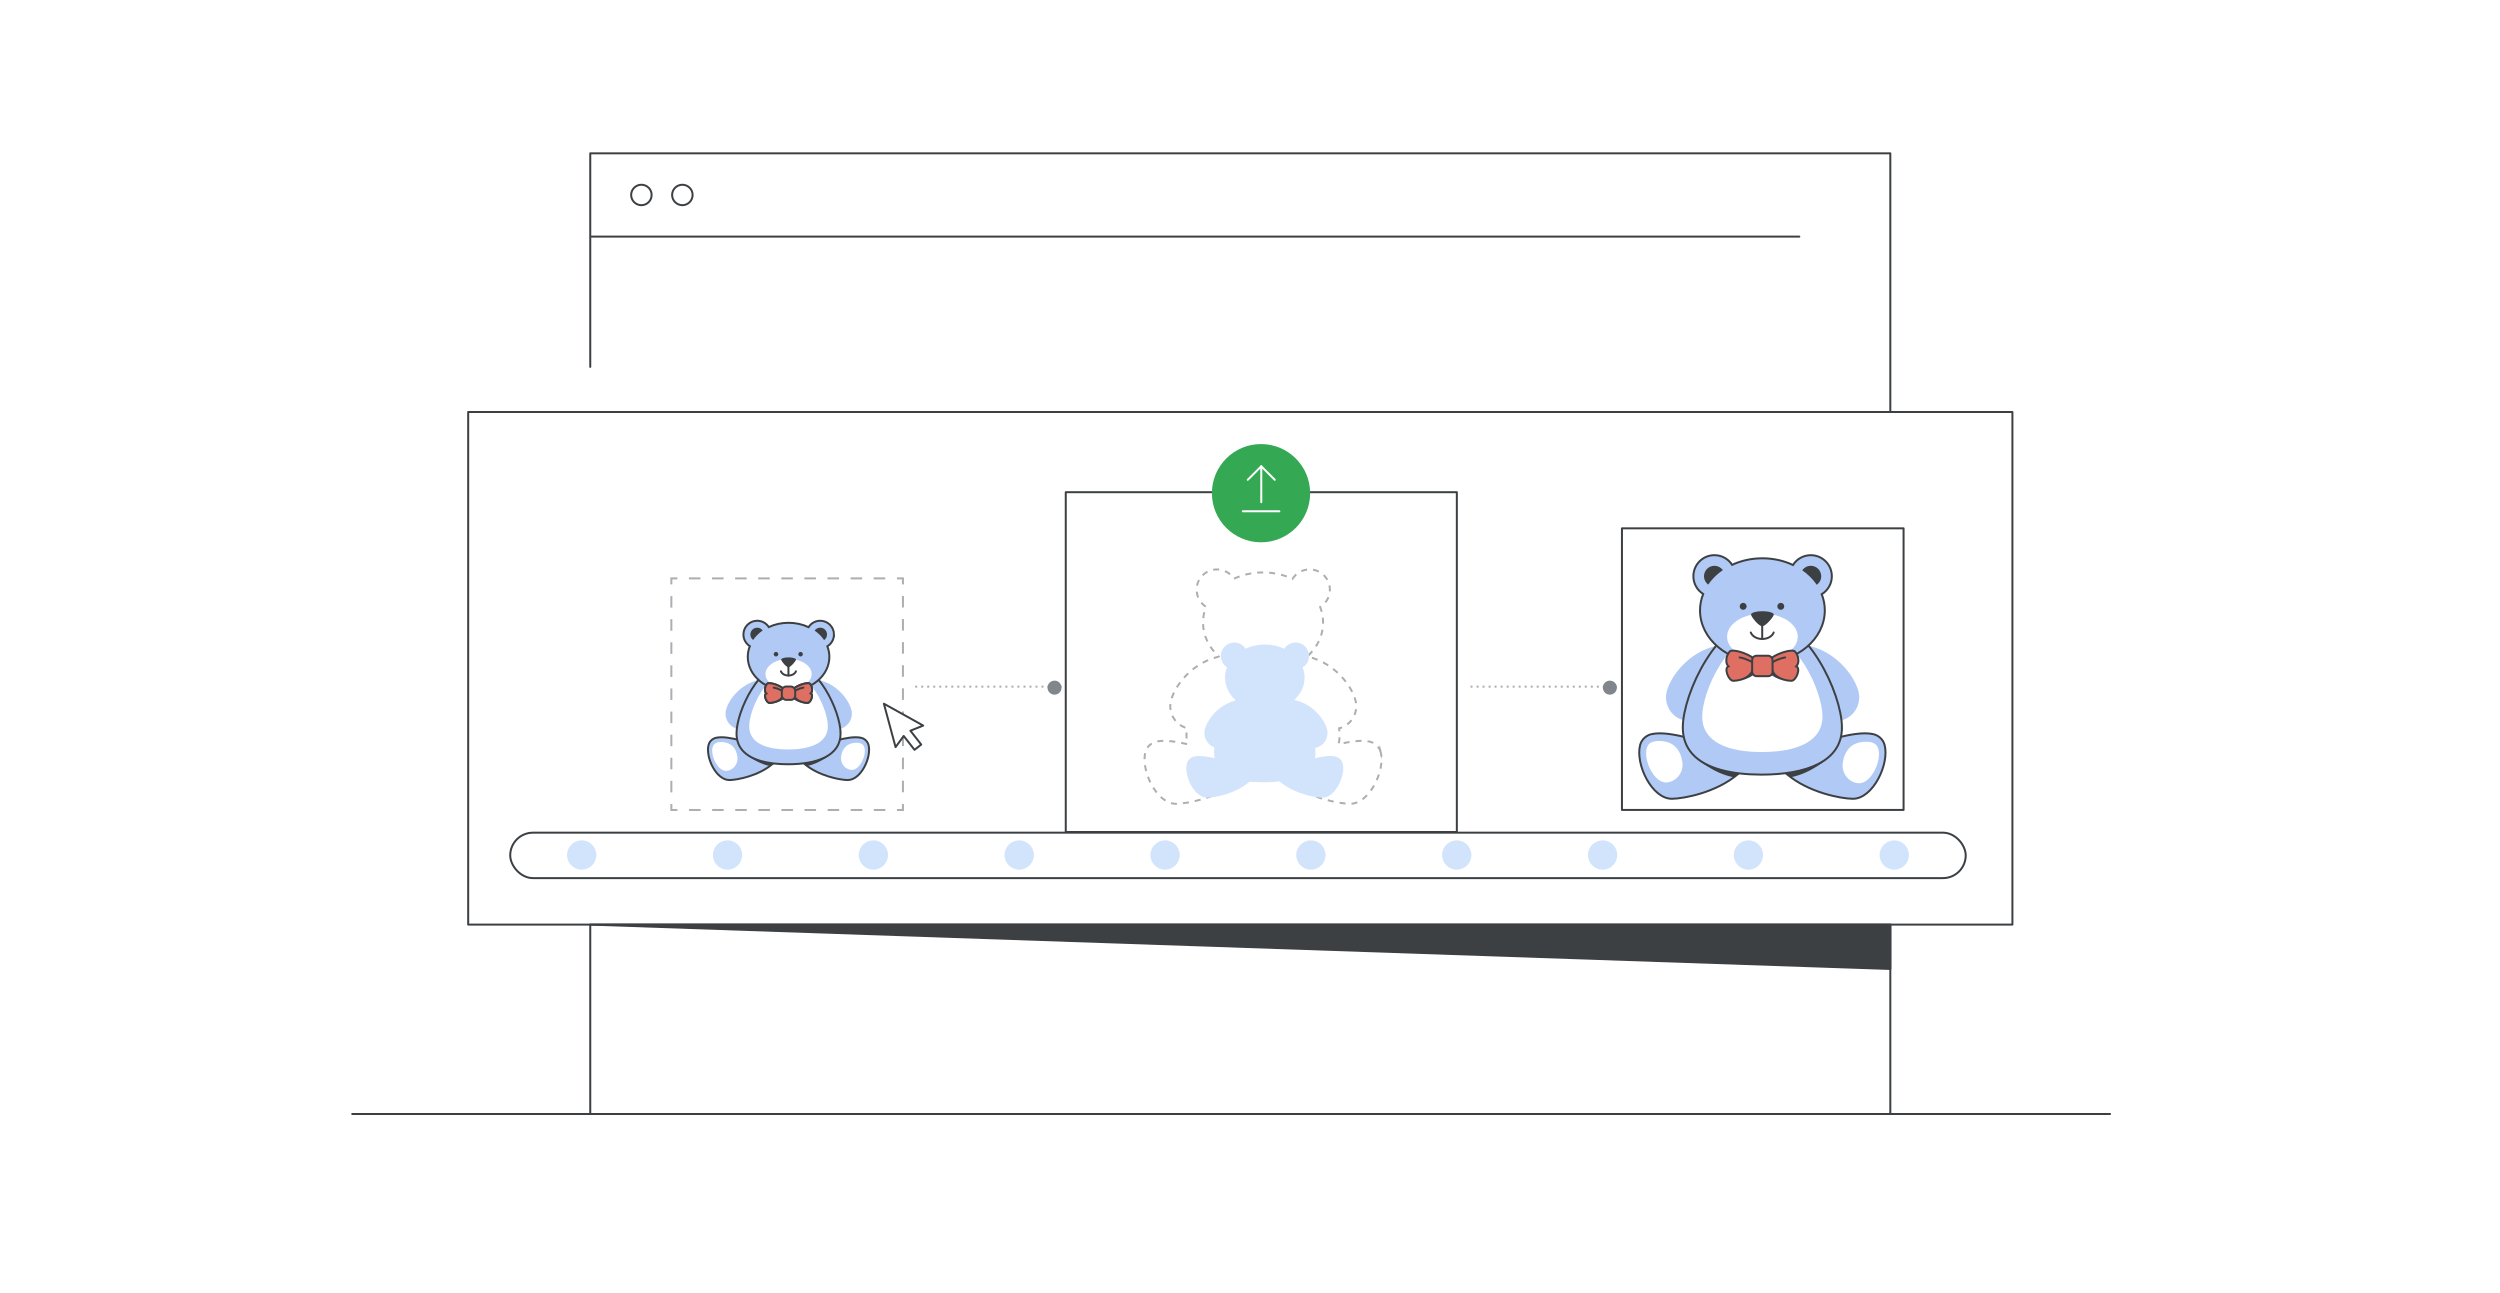 <?xml version="1.0" encoding="UTF-8"?>
<svg id="Layer_1" data-name="Layer 1" xmlns="http://www.w3.org/2000/svg" viewBox="0 0 1247 645">
  <defs>
    <style>
      .cls-1 {
        stroke: #3c4043;
      }

      .cls-1, .cls-2, .cls-3, .cls-4, .cls-5, .cls-6 {
        stroke-linecap: round;
      }

      .cls-1, .cls-2, .cls-3, .cls-4, .cls-5, .cls-7 {
        stroke-linejoin: round;
      }

      .cls-1, .cls-8, .cls-5, .cls-9, .cls-7 {
        fill: #fff;
      }

      .cls-2 {
        stroke: #fff;
      }

      .cls-2, .cls-3, .cls-10, .cls-6, .cls-11, .cls-12, .cls-13, .cls-14 {
        fill: none;
      }

      .cls-3, .cls-4, .cls-5, .cls-6, .cls-15, .cls-16, .cls-17, .cls-14, .cls-7 {
        stroke: #3d4043;
      }

      .cls-18 {
        fill: #80868b;
      }

      .cls-19, .cls-17 {
        fill: #b1caf5;
      }

      .cls-20 {
        fill: #d2e3fc;
      }

      .cls-21 {
        fill: #34a853;
      }

      .cls-22, .cls-4 {
        fill: #3d4043;
      }

      .cls-4, .cls-5, .cls-9 {
        fill-rule: evenodd;
      }

      .cls-10 {
        stroke-dasharray: 0 0 1 2;
      }

      .cls-10, .cls-6, .cls-15, .cls-16, .cls-17, .cls-11, .cls-12, .cls-13 {
        stroke-miterlimit: 10;
      }

      .cls-10, .cls-11, .cls-12, .cls-13 {
        stroke: #abaeb2;
      }

      .cls-15 {
        fill: #dd5b52;
      }

      .cls-16 {
        fill: #de6f62;
      }

      .cls-11 {
        stroke-dasharray: 0 0 5.76 5.76;
      }

      .cls-12 {
        stroke-dasharray: 0 0 3 3;
      }
    </style>
  </defs>
  <rect class="cls-8" width="1247" height="645"/>
  <g>
    <path class="cls-9" d="M295.19,350.5v205.15H943.66V76.47H295.19v64.71"/>
    <path class="cls-2" d="M295.19,350.5v205.15H943.66V76.47H295.19v64.71"/>
    <path class="cls-3" d="M175.68,555.65h876.82"/>
    <path class="cls-3" d="M294.42,350.5v205.15H942.89V76.47H294.42v106.53"/>
    <path class="cls-5" d="M233.53,461.19H1003.79V205.5H233.53v255.69Z"/>
    <path class="cls-4" d="M294.42,461.19H942.89v22.13l-648.48-22.13Z"/>
    <path class="cls-14" d="M319.93,102.35c2.82,0,5.1-2.29,5.1-5.11s-2.28-5.09-5.1-5.09-5.11,2.29-5.11,5.09,2.29,5.11,5.11,5.11Z"/>
    <path class="cls-14" d="M340.36,102.35c2.82,0,5.11-2.29,5.11-5.11s-2.29-5.09-5.11-5.09-5.11,2.29-5.11,5.09,2.29,5.11,5.11,5.11Z"/>
    <path class="cls-3" d="M897.5,118.03H295.1"/>
  </g>
  <g>
    <rect class="cls-1" x="254.5" y="415.34" width="726" height="22.66" rx="11.33" ry="11.33"/>
    <g>
      <circle class="cls-20" cx="290.14" cy="426.48" r="7.31"/>
      <circle class="cls-20" cx="362.89" cy="426.48" r="7.31"/>
      <circle class="cls-20" cx="435.63" cy="426.48" r="7.31"/>
      <circle class="cls-20" cx="508.38" cy="426.48" r="7.31"/>
      <circle class="cls-20" cx="581.13" cy="426.48" r="7.31"/>
      <circle class="cls-20" cx="653.87" cy="426.48" r="7.31"/>
      <circle class="cls-20" cx="726.62" cy="426.48" r="7.31"/>
      <circle class="cls-20" cx="799.37" cy="426.48" r="7.31"/>
      <circle class="cls-20" cx="872.11" cy="426.48" r="7.31"/>
      <circle class="cls-20" cx="944.86" cy="426.48" r="7.31"/>
    </g>
  </g>
  <rect class="cls-1" x="531.6" y="245.5" width="195.07" height="169.5"/>
  <g>
    <circle class="cls-21" cx="629" cy="246" r="24.5"/>
    <g>
      <line class="cls-2" x1="638.14" y1="255.03" x2="619.93" y2="255.03"/>
      <path class="cls-2" d="M629.12,250.51v-18.09m0,.16l-6.73,6.74m6.73-6.74l6.73,6.74"/>
    </g>
  </g>
  <path class="cls-12" d="M688.67,375.09c-.74-2.72-3.04-4.71-5.8-5.24-4.15-.8-9.44,.04-15.14,1.34,.3-1.38,.46-2.84,.46-4.4,0-1.09-.08-2.27-.22-3.52,4.62-1.08,8.54-5.46,8.54-11.16,0-6.64-8.89-21.14-24.34-24.61-.02-.02-.04-.05-.06-.07,4.88-4.45,7.86-10.38,7.86-16.89,0-2.71-.52-5.32-1.48-7.76,2.91-1.77,4.86-4.98,4.86-8.64,0-5.58-4.52-10.11-10.11-10.11-3.6,0-6.75,1.88-8.54,4.71-4.34-2.04-9.34-3.21-14.68-3.21s-10.23,1.14-14.53,3.14c-1.8-2.79-4.93-4.64-8.5-4.64-5.58,0-10.11,4.53-10.11,10.11,0,3.59,1.88,6.75,4.7,8.54-.98,2.47-1.52,5.11-1.52,7.86,0,6.5,2.97,12.41,7.83,16.86-.05,.06-.09,.12-.14,.17-15.26,3.59-24.03,17.93-24.03,24.53,0,5.6,3.79,9.93,8.31,11.1-.15,1.27-.23,2.47-.23,3.58,0,1.56,.17,3.02,.46,4.4-5.69-1.3-10.97-2.13-15.12-1.34-2.77,.53-5.07,2.52-5.8,5.24-2.45,9.04,5.55,26.02,15.36,25.86,5.57-.09,21.16-2.94,31.6-11.86,.13-.11,.24-.24,.36-.36,3.45,.42,7.11,.63,10.93,.63,4.06,0,7.99-.23,11.68-.71,.04,.04,.09,.09,.13,.13-.03,0-.06,0-.06,0l2.17,1.85s.07-.02,.11-.02c10.35,7.73,24.45,10.26,29.69,10.34,9.8,.16,17.81-16.82,15.36-25.86Z"/>
  <path class="cls-20" d="M669.73,380.78c-.49-1.8-2.01-3.12-3.84-3.47-2.75-.53-6.25,.02-10.02,.89,.2-.91,.3-1.88,.3-2.92,0-.69-.05-1.44-.14-2.23,3.26-.51,6.14-3.52,6.14-7.49,0-4.47-6.09-14.3-16.62-16.39,3.21-2.94,5.18-6.84,5.18-11.13,0-1.79-.35-3.52-.98-5.14,1.93-1.17,3.21-3.3,3.21-5.72,0-3.7-3-6.69-6.69-6.69-2.38,0-4.47,1.24-5.66,3.12-2.87-1.35-6.19-2.12-9.72-2.12s-6.77,.76-9.62,2.08c-1.19-1.85-3.27-3.07-5.63-3.07-3.7,0-6.69,3-6.69,6.69,0,2.38,1.24,4.47,3.11,5.65-.65,1.64-1,3.38-1,5.2,0,4.3,1.98,8.2,5.2,11.15-.08,.1-.16,.19-.24,.29-9.71,2.62-15.28,11.8-15.28,16.08,0,3.51,2.25,6.26,5.02,7.21-.11,.89-.17,1.74-.17,2.51,0,1.03,.11,2,.3,2.91-3.77-.86-7.27-1.41-10.01-.89-1.83,.35-3.35,1.67-3.84,3.47-1.63,5.99,3.68,17.22,10.17,17.12,3.69-.06,14.01-1.95,20.92-7.85,.09-.07,.16-.16,.24-.24,2.29,.28,4.71,.41,7.23,.41,2.69,0,5.29-.15,7.73-.47,.03,.03,.06,.06,.09,.09-.01,0-.04,0-.04,0l1.44,1.22s.05-.01,.07-.02c6.85,5.11,16.19,6.79,19.66,6.85,6.49,.1,11.79-11.13,10.17-17.12Z"/>
  <g>
    <g>
      <g>
        <polyline class="cls-13" points="450.39 401.02 450.39 404.02 447.39 404.02"/>
        <line class="cls-11" x1="441.62" y1="404.02" x2="340.75" y2="404.02"/>
        <polyline class="cls-13" points="337.87 404.02 334.87 404.02 334.87 401.02"/>
        <line class="cls-11" x1="334.87" y1="395.25" x2="334.87" y2="294.38"/>
        <polyline class="cls-13" points="334.87 291.5 334.87 288.5 337.87 288.5"/>
        <line class="cls-11" x1="343.63" y1="288.5" x2="444.5" y2="288.5"/>
        <polyline class="cls-13" points="447.39 288.5 450.39 288.5 450.39 291.5"/>
        <line class="cls-11" x1="450.39" y1="297.26" x2="450.39" y2="398.14"/>
      </g>
      <path class="cls-7" d="M460.48,361.91l-19.6-10.9,5.83,21.66,4.05-5.57,5.4,6.91,3.35-2.62-5.4-6.91,6.39-2.57Z"/>
      <g>
        <path class="cls-17" d="M429.25,367.95c1.88,.36,3.44,1.71,3.95,3.56,1.67,6.15-3.77,17.68-10.44,17.58-3.78-.06-14.38-2-21.48-8.06-3.33-2.85-1.65-8.29,2.7-8.82,8.54-1.04,18.88-5.48,25.27-4.25Z"/>
        <path class="cls-8" d="M424.49,370.86c1.66-.47,4.19-.61,5.54,.31,3.5,2.41-.36,12.94-5.19,12.86-.05,0-.11,0-.18,0-3.24-.25-5.59-3.34-5.1-6.67,.26-1.8,.74-2.87,1.42-3.9,.78-1.18,1.98-2.15,3.52-2.58Z"/>
        <path class="cls-17" d="M357.4,367.95c-1.88,.36-3.44,1.71-3.95,3.56-1.67,6.15,3.77,17.68,10.44,17.58,3.78-.06,14.38-2,21.48-8.06,3.33-2.85,1.65-8.29-2.7-8.82-8.54-1.04-18.88-5.48-25.27-4.25Z"/>
        <g>
          <path class="cls-19" d="M371.36,363.27c-4.39,1.64-9.48-2.03-9.48-7.38,0-5.34,8.47-18.17,22.77-17.19-7.34,7.47-6.91,18.07-13.29,24.56Z"/>
          <path class="cls-19" d="M415.45,363.27c4.39,1.64,9.48-2.03,9.48-7.38s-8.47-18.17-22.77-17.19c7.34,7.47,6.91,18.07,13.29,24.56Z"/>
        </g>
        <path class="cls-17" d="M419.28,365.87c0,11.23-11.9,15.34-26.23,15.34-9.82,0-18.24-1.93-22.56-6.76-1.99-2.22-3.11-5.05-3.11-8.58,0-11.23,11.62-35.73,25.95-35.73s25.95,24.51,25.95,35.73Z"/>
        <path class="cls-8" d="M412.93,362.24c0,8.48-8.99,11.59-19.82,11.59s-19.4-3.11-19.4-11.59,8.78-27,19.61-27,19.61,18.52,19.61,27Z"/>
        <path class="cls-17" d="M415.99,316.5c0-3.79-3.08-6.87-6.87-6.87-2.44,0-4.59,1.28-5.81,3.2-2.95-1.39-6.35-2.18-9.97-2.18s-6.95,.78-9.87,2.13c-1.22-1.9-3.35-3.15-5.78-3.15-3.79,0-6.87,3.08-6.87,6.87,0,2.44,1.28,4.59,3.2,5.8-.67,1.68-1.03,3.47-1.03,5.34,0,9.39,9.11,17,20.35,17s20.35-7.61,20.35-17c0-1.84-.35-3.61-1-5.27,1.98-1.21,3.3-3.38,3.3-5.87Z"/>
        <path class="cls-8" d="M404.86,336.22c0,4.15-5.16,7.51-11.52,7.51s-11.52-3.36-11.52-7.51,5.16-7.51,11.52-7.51,11.52,3.36,11.52,7.51Z"/>
        <path class="cls-22" d="M400.47,326.31c0,.63-.51,1.14-1.13,1.14s-1.13-.51-1.13-1.14,.51-1.14,1.13-1.14,1.13,.51,1.13,1.14Z"/>
        <path class="cls-22" d="M388.19,326.31c0,.63-.51,1.14-1.13,1.14s-1.13-.51-1.13-1.14,.51-1.14,1.13-1.14,1.13,.51,1.13,1.14Z"/>
        <path class="cls-6" d="M397.01,334.85c-.24,.72-.92,1.3-1.58,1.63s-1.36,.47-2.07,.48c-.75,.01-1.51-.12-2.19-.45-.69-.34-1.38-.92-1.64-1.66"/>
        <line class="cls-6" x1="393.27" y1="336.89" x2="393.27" y2="332.44"/>
        <path class="cls-22" d="M397.06,329.01c0,.61-2.52,3.69-3.72,3.8-1.2,.11-3.72-3.19-3.72-3.8s1.67-1.11,3.72-1.11,3.72,.5,3.72,1.11Z"/>
        <g>
          <path class="cls-15" d="M392.15,345.69c0,2.6-5.29,4.92-8.29,4.92-1.6,0-3.15-4.17-1.6-4.7-1.6-1.71-.07-4.91,.8-5.08,2.51-.48,9.09,2.27,9.09,4.87Z"/>
          <path class="cls-15" d="M394.49,345.69c0,2.6,5.29,4.92,8.29,4.92,1.6,0,3.15-4.17,1.6-4.7,1.6-1.71,.07-4.91-.8-5.08-2.51-.48-9.09,2.27-9.09,4.87Z"/>
        </g>
        <g>
          <path class="cls-16" d="M392.15,345.69c0,2.6-5.29,4.92-8.29,4.92-1.6,0-3.15-4.17-1.6-4.7-1.6-1.71-.07-4.91,.8-5.08,2.51-.48,9.09,2.27,9.09,4.87Z"/>
          <path class="cls-16" d="M394.49,345.69c0,2.6,5.29,4.92,8.29,4.92,1.6,0,3.15-4.17,1.6-4.7,1.6-1.71,.07-4.91-.8-5.08-2.51-.48-9.09,2.27-9.09,4.87Z"/>
        </g>
        <path class="cls-22" d="M411.07,319.29c.88-.62,1.46-1.64,1.46-2.8,0-1.88-1.53-3.41-3.41-3.41-1.16,0-2.18,.58-2.8,1.46,1.91,1.32,3.52,2.93,4.75,4.74Z"/>
        <path class="cls-22" d="M380.44,314.49c-.62-.85-1.62-1.41-2.75-1.41-1.88,0-3.41,1.53-3.41,3.41,0,1.12,.54,2.11,1.38,2.73,1.24-1.81,2.86-3.42,4.79-4.74Z"/>
        <path class="cls-22" d="M414.56,375.96s-5.29,4.87-12.06,6.11l-1.47-1.26s7.69-.75,13.53-4.86Z"/>
        <path class="cls-22" d="M371.96,375.96s5.29,4.87,12.06,6.11l1.47-1.26s-7.69-.75-13.53-4.86Z"/>
        <path class="cls-6" d="M396.69,344.51s1.69-1.1,4.06-1.52"/>
        <path class="cls-6" d="M389.97,344.51s-1.69-1.1-4.06-1.52"/>
        <rect class="cls-16" x="389.99" y="342.44" width="6.66" height="6.66" rx="2.16" ry="2.16"/>
        <path class="cls-22" d="M389.89,346.68s-.1,2.18-4.2,3.58c0,0,3.12-.61,4.37-1.75l-.08-.26-.09-1.56Z"/>
        <path class="cls-22" d="M396.75,346.68s.1,2.18,4.2,3.58c0,0-3.12-.61-4.37-1.75l.08-.26,.09-1.56Z"/>
      </g>
    </g>
    <path class="cls-8" d="M362.56,370.52c-1.76-.5-4.45-.65-5.88,.33-3.71,2.56,.38,13.74,5.51,13.65,.05,0,.12,0,.19,0,3.44-.26,5.93-3.55,5.42-7.08-.28-1.91-.79-3.05-1.5-4.14-.82-1.26-2.1-2.28-3.74-2.74Z"/>
  </g>
  <rect class="cls-3" x="809.03" y="263.53" width="140.47" height="140.47"/>
  <g>
    <path class="cls-15" d="M877.27,332.07c0,3.97-8.09,7.52-12.67,7.52-2.45,0-4.82-6.38-2.45-7.19-2.45-2.62-.1-7.51,1.23-7.77,3.84-.73,13.9,3.47,13.9,7.44Z"/>
    <path class="cls-15" d="M880.86,332.07c0,3.97,8.09,7.52,12.67,7.52,2.45,0,4.82-6.38,2.45-7.19,2.45-2.62,.1-7.51-1.23-7.77-3.84-.73-13.9,3.47-13.9,7.44Z"/>
  </g>
  <line class="cls-10" x1="806.5" y1="342.5" x2="733.5" y2="342.5"/>
  <circle class="cls-18" cx="803" cy="343" r="3.5"/>
  <line class="cls-10" x1="529.5" y1="342.5" x2="456.5" y2="342.5"/>
  <circle class="cls-18" cx="526" cy="343" r="3.5"/>
  <g>
    <path class="cls-17" d="M934,366.1c2.88,.55,5.27,2.62,6.03,5.45,2.55,9.4-5.77,27.04-15.96,26.88-5.79-.09-21.99-3.05-32.84-12.33-5.1-4.36-2.52-12.68,4.13-13.49,13.05-1.6,28.88-8.38,38.64-6.5Z"/>
    <path class="cls-8" d="M926.72,370.55c2.53-.71,6.41-.94,8.46,.47,5.35,3.68-.55,19.78-7.94,19.66-.08,0-.17,0-.27-.01-4.95-.38-8.55-5.11-7.8-10.2,.4-2.75,1.13-4.39,2.16-5.97,1.19-1.81,3.03-3.29,5.38-3.95Z"/>
    <path class="cls-17" d="M824.14,366.1c-2.88,.55-5.27,2.62-6.03,5.45-2.55,9.4,5.77,27.04,15.96,26.88,5.79-.09,21.99-3.05,32.84-12.33,5.1-4.36,2.52-12.68-4.13-13.49-13.05-1.6-28.88-8.38-38.64-6.5Z"/>
    <g>
      <path class="cls-19" d="M845.48,358.95c-6.72,2.5-14.5-3.1-14.5-11.28,0-8.17,12.95-27.78,34.82-26.28-11.22,11.42-10.57,27.63-20.32,37.56Z"/>
      <path class="cls-19" d="M912.9,358.95c6.72,2.5,14.5-3.1,14.5-11.28s-12.95-27.78-34.82-26.28c11.22,11.42,10.57,27.63,20.32,37.56Z"/>
    </g>
    <path class="cls-17" d="M918.75,362.92c0,17.17-18.2,23.46-40.11,23.46-15.02,0-27.88-2.95-34.5-10.33-3.04-3.39-4.76-7.72-4.76-13.12,0-17.17,17.77-54.64,39.69-54.64s39.69,37.47,39.69,54.64Z"/>
    <path class="cls-8" d="M909.05,357.38c0,12.97-13.75,17.73-30.31,17.73s-29.67-4.75-29.67-17.73,13.43-41.29,29.99-41.29,29.99,28.32,29.99,41.29Z"/>
    <path class="cls-17" d="M913.72,287.43c0-5.8-4.7-10.5-10.5-10.5-3.74,0-7.02,1.95-8.88,4.89-4.51-2.12-9.71-3.34-15.25-3.34s-10.63,1.19-15.1,3.26c-1.87-2.9-5.13-4.82-8.83-4.82-5.8,0-10.5,4.7-10.5,10.5,0,3.73,1.95,7.01,4.89,8.87-1.02,2.57-1.58,5.31-1.58,8.17,0,14.35,13.93,25.99,31.12,25.99s31.12-11.64,31.12-25.99c0-2.82-.54-5.53-1.54-8.06,3.03-1.84,5.05-5.17,5.05-8.98Z"/>
    <path class="cls-8" d="M896.71,317.58c0,6.34-7.89,11.49-17.62,11.49s-17.62-5.14-17.62-11.49,7.89-11.49,17.62-11.49,17.62,5.14,17.62,11.49Z"/>
    <path class="cls-22" d="M889.99,302.44c0,.96-.78,1.74-1.73,1.74s-1.73-.78-1.73-1.74,.78-1.74,1.73-1.74,1.73,.78,1.73,1.74Z"/>
    <path class="cls-22" d="M871.22,302.44c0,.96-.78,1.74-1.73,1.74s-1.73-.78-1.73-1.74,.78-1.74,1.73-1.74,1.73,.78,1.73,1.74Z"/>
    <path class="cls-6" d="M884.71,315.49c-.36,1.1-1.41,1.99-2.41,2.49-.97,.49-2.07,.72-3.16,.73-1.15,.02-2.31-.18-3.34-.68-1.05-.51-2.11-1.41-2.51-2.54"/>
    <line class="cls-6" x1="878.99" y1="318.61" x2="878.99" y2="311.81"/>
    <path class="cls-22" d="M884.78,306.56c0,.94-3.85,5.64-5.69,5.81-1.84,.17-5.69-4.88-5.69-5.81s2.55-1.7,5.69-1.7,5.69,.76,5.69,1.7Z"/>
    <g>
      <path class="cls-16" d="M877.27,332.07c0,3.97-8.09,7.52-12.67,7.52-2.45,0-4.82-6.38-2.45-7.19-2.45-2.62-.1-7.51,1.23-7.77,3.84-.73,13.9,3.47,13.9,7.44Z"/>
      <path class="cls-16" d="M880.86,332.07c0,3.97,8.09,7.52,12.67,7.52,2.45,0,4.82-6.38,2.45-7.19,2.45-2.62,.1-7.51-1.23-7.77-3.84-.73-13.9,3.47-13.9,7.44Z"/>
    </g>
    <path class="cls-22" d="M906.2,291.71c1.35-.94,2.23-2.5,2.23-4.28,0-2.88-2.33-5.21-5.21-5.21-1.77,0-3.34,.89-4.28,2.24,2.92,2.02,5.38,4.48,7.26,7.25Z"/>
    <path class="cls-22" d="M859.37,284.37c-.95-1.3-2.48-2.15-4.21-2.15-2.88,0-5.21,2.33-5.21,5.21,0,1.71,.83,3.23,2.1,4.18,1.9-2.77,4.38-5.23,7.32-7.24Z"/>
    <path class="cls-22" d="M911.54,378.36s-8.09,7.45-18.43,9.35l-2.25-1.92s11.76-1.14,20.69-7.42Z"/>
    <path class="cls-22" d="M846.4,378.36s8.09,7.45,18.43,9.35l2.25-1.92s-11.76-1.14-20.69-7.42Z"/>
    <path class="cls-6" d="M884.21,330.26s2.59-1.68,6.21-2.33"/>
    <path class="cls-6" d="M873.93,330.26s-2.59-1.68-6.21-2.33"/>
    <rect class="cls-16" x="873.97" y="327.09" width="10.18" height="10.18" rx="2.16" ry="2.16"/>
    <path class="cls-22" d="M873.81,333.59s-.15,3.34-6.42,5.47c0,0,4.77-.93,6.68-2.68l-.12-.4-.14-2.39Z"/>
    <path class="cls-22" d="M884.3,333.59s.15,3.34,6.42,5.47c0,0-4.77-.93-6.68-2.68l.12-.4,.14-2.39Z"/>
    <path class="cls-8" d="M831.6,370.16c-2.53-.71-6.41-.94-8.46,.47-5.35,3.68,.55,19.78,7.94,19.66,.08,0,.17,0,.27-.01,4.95-.38,8.55-5.11,7.8-10.2-.4-2.75-1.13-4.39-2.16-5.97-1.19-1.81-3.03-3.29-5.38-3.95Z"/>
  </g>
</svg>